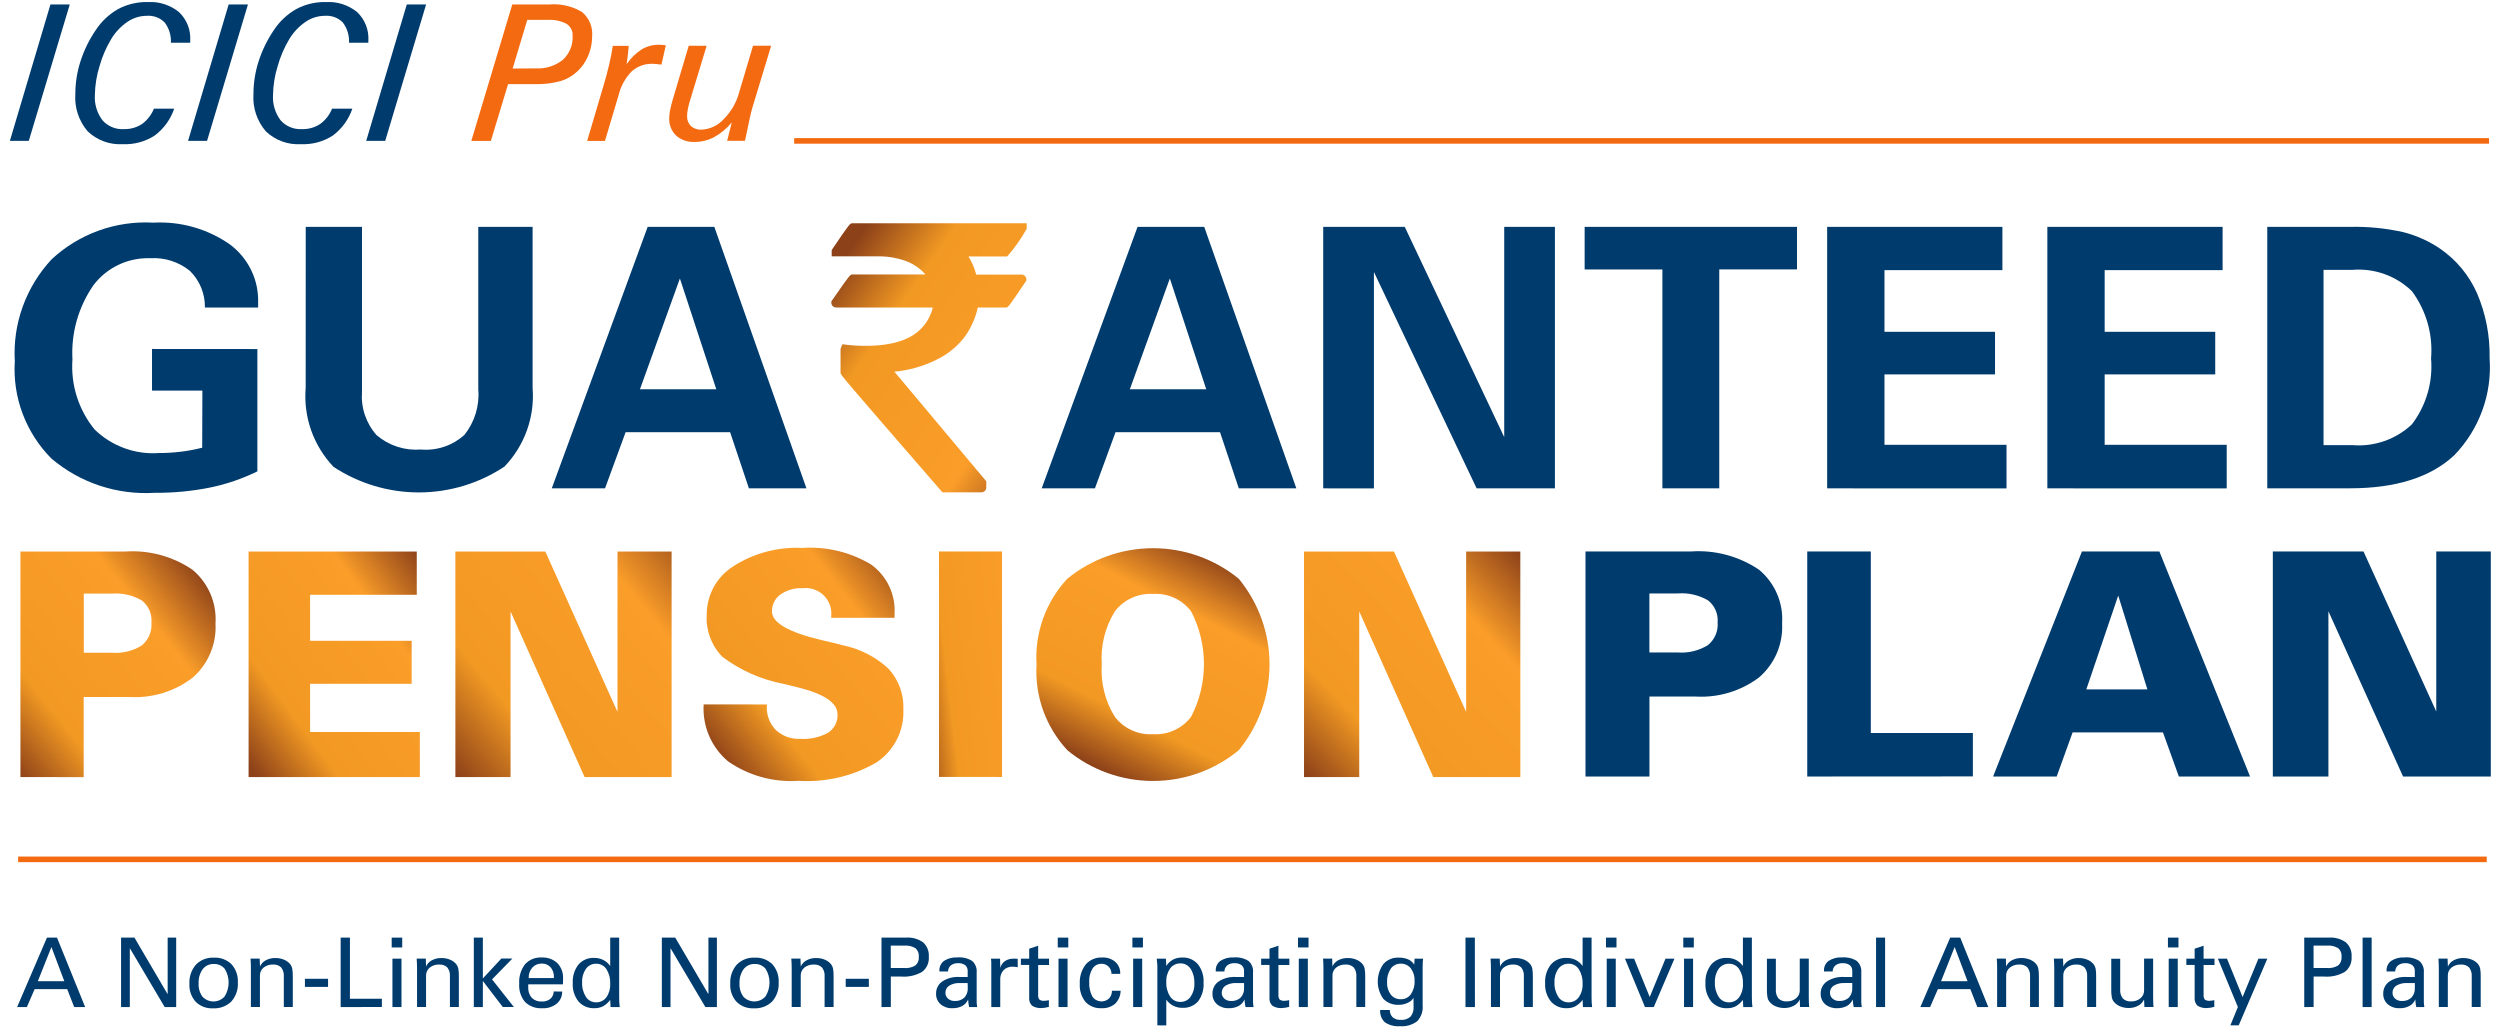 <svg width="99" height="41" viewBox="0 0 99 41" fill="none" xmlns="http://www.w3.org/2000/svg">
<g clip-path="url(#clip0_11341_21633)">
<path d="M0.391 5.579L1.998 0.176H2.763L1.14 5.579H0.391Z" fill="#003B6E"/>
<path d="M6.898 4.304C6.755 4.726 6.487 5.096 6.129 5.365C5.759 5.606 5.322 5.727 4.878 5.709C4.62 5.726 4.362 5.69 4.119 5.602C3.876 5.514 3.655 5.376 3.469 5.198C3.119 4.786 2.945 4.256 2.983 3.72C2.983 3.278 3.054 2.838 3.191 2.417C3.331 1.983 3.533 1.57 3.791 1.192C4.017 0.847 4.323 0.56 4.683 0.356C5.038 0.168 5.436 0.074 5.839 0.081C6.292 0.052 6.739 0.195 7.09 0.48C7.241 0.625 7.359 0.8 7.436 0.994C7.512 1.188 7.545 1.396 7.533 1.604V1.692H6.768C6.782 1.404 6.695 1.119 6.52 0.888C6.428 0.796 6.317 0.724 6.194 0.679C6.071 0.634 5.94 0.616 5.809 0.626C5.536 0.628 5.269 0.711 5.045 0.866C4.783 1.045 4.564 1.278 4.402 1.549C4.201 1.884 4.046 2.245 3.941 2.621C3.826 2.988 3.765 3.37 3.757 3.754C3.733 4.114 3.839 4.471 4.056 4.762C4.16 4.88 4.291 4.974 4.438 5.035C4.584 5.096 4.743 5.123 4.902 5.113C5.156 5.121 5.406 5.052 5.619 4.914C5.832 4.759 5.997 4.548 6.095 4.304H6.898Z" fill="#003B6E"/>
<path d="M7.447 5.579L9.055 0.176H9.819L8.199 5.579H7.447Z" fill="#003B6E"/>
<path d="M13.953 4.304C13.809 4.726 13.542 5.096 13.184 5.365C12.814 5.606 12.376 5.727 11.933 5.709C11.675 5.726 11.416 5.69 11.173 5.602C10.931 5.514 10.709 5.376 10.524 5.198C10.174 4.786 9.999 4.256 10.037 3.72C10.038 3.278 10.108 2.838 10.245 2.417C10.386 1.983 10.588 1.57 10.845 1.192C11.071 0.847 11.377 0.56 11.738 0.356C12.093 0.168 12.491 0.074 12.893 0.081C13.346 0.052 13.794 0.195 14.144 0.48C14.296 0.625 14.414 0.8 14.49 0.994C14.566 1.188 14.6 1.396 14.587 1.604V1.692H13.822C13.837 1.404 13.749 1.119 13.574 0.888C13.482 0.796 13.371 0.724 13.248 0.679C13.125 0.634 12.994 0.616 12.863 0.626C12.59 0.628 12.323 0.711 12.099 0.866C11.838 1.045 11.618 1.278 11.456 1.549C11.255 1.884 11.1 2.245 10.995 2.621C10.881 2.988 10.819 3.37 10.812 3.754C10.788 4.114 10.893 4.471 11.11 4.762C11.215 4.88 11.345 4.974 11.492 5.035C11.639 5.096 11.798 5.123 11.957 5.114C12.21 5.121 12.46 5.052 12.673 4.914C12.887 4.76 13.052 4.548 13.149 4.304H13.953Z" fill="#003B6E"/>
<path d="M14.502 5.579L16.109 0.176H16.874L15.254 5.579H14.502Z" fill="#003B6E"/>
<path d="M18.664 5.58L20.286 0.176H21.76C22.212 0.139 22.664 0.245 23.051 0.478C23.19 0.596 23.299 0.744 23.368 0.912C23.437 1.079 23.465 1.261 23.449 1.441C23.449 1.704 23.396 1.966 23.292 2.209C23.195 2.446 23.046 2.659 22.857 2.833C22.668 3.01 22.439 3.141 22.19 3.213C21.869 3.3 21.537 3.34 21.205 3.332H20.12L19.438 5.581L18.664 5.58ZM20.301 2.715L21.22 2.708C21.609 2.731 21.992 2.608 22.294 2.364C22.424 2.242 22.525 2.094 22.591 1.929C22.657 1.765 22.686 1.588 22.675 1.411C22.681 1.318 22.661 1.226 22.618 1.143C22.575 1.061 22.51 0.991 22.431 0.942C22.2 0.824 21.941 0.77 21.682 0.788H20.879L20.301 2.715Z" fill="#F36A10"/>
<path d="M23.252 5.58L23.896 3.403C23.983 3.113 24.057 2.838 24.118 2.578C24.18 2.319 24.229 2.065 24.267 1.817H24.897C24.892 1.908 24.882 2.011 24.869 2.124C24.855 2.237 24.837 2.376 24.815 2.542C24.972 2.308 25.174 2.109 25.412 1.955C25.618 1.833 25.856 1.769 26.097 1.772C26.139 1.772 26.182 1.772 26.228 1.778C26.274 1.784 26.32 1.787 26.367 1.794L26.193 2.56C26.179 2.557 26.164 2.554 26.149 2.553C26.048 2.539 25.947 2.531 25.845 2.527C25.538 2.516 25.238 2.624 25.011 2.829C24.759 3.093 24.581 3.418 24.496 3.772L23.956 5.582L23.252 5.58Z" fill="#F36A10"/>
<path d="M27.983 1.814L27.309 4.033C27.279 4.134 27.254 4.236 27.235 4.339C27.219 4.422 27.21 4.506 27.209 4.59C27.205 4.664 27.216 4.737 27.242 4.806C27.267 4.875 27.307 4.938 27.359 4.991C27.415 5.041 27.48 5.079 27.551 5.104C27.622 5.129 27.697 5.139 27.772 5.135C27.939 5.128 28.104 5.088 28.255 5.017C28.407 4.946 28.543 4.846 28.655 4.723C28.951 4.427 29.164 4.059 29.271 3.657L29.82 1.811H30.538L29.798 4.251C29.77 4.338 29.732 4.493 29.683 4.715C29.634 4.937 29.573 5.224 29.502 5.577H28.794L28.979 4.847C28.786 5.082 28.55 5.279 28.284 5.428C28.046 5.555 27.779 5.621 27.508 5.621C27.238 5.635 26.973 5.544 26.771 5.366C26.679 5.275 26.607 5.166 26.561 5.046C26.514 4.926 26.494 4.797 26.501 4.668C26.502 4.572 26.513 4.476 26.532 4.381C26.553 4.27 26.585 4.137 26.63 3.98L27.274 1.811L27.983 1.814Z" fill="#F36A10"/>
<path d="M98.566 5.469H31.449V5.69H98.566V5.469Z" fill="#F36A10"/>
<path d="M62.786 30.75V21.838H66.956C67.912 21.771 68.863 22.026 69.655 22.559C69.966 22.817 70.21 23.144 70.369 23.513C70.529 23.882 70.598 24.283 70.571 24.683C70.593 25.083 70.524 25.484 70.367 25.854C70.211 26.224 69.971 26.553 69.667 26.819C68.945 27.366 68.046 27.638 67.138 27.583H65.318V30.75H62.786ZM65.316 25.838H66.439C66.858 25.869 67.276 25.768 67.633 25.548C67.765 25.439 67.87 25.301 67.937 25.145C68.004 24.988 68.032 24.818 68.018 24.648C68.032 24.483 68.005 24.317 67.939 24.165C67.873 24.012 67.77 23.878 67.639 23.775C67.277 23.564 66.858 23.468 66.439 23.5H65.316V25.838Z" fill="#003B6E"/>
<path d="M71.567 30.75V21.838H74.084V29.027H78.126V30.746L71.567 30.75Z" fill="#003B6E"/>
<path d="M78.927 30.75L82.445 21.838H85.511L89.102 30.75H86.283L85.653 29.003H82.075L81.445 30.75H78.927ZM85.036 27.3L83.882 23.584L82.618 27.3H85.036Z" fill="#003B6E"/>
<path d="M90.004 30.75V21.838H93.595L96.476 28.176V21.838H98.636V30.75H95.161L92.205 24.206V30.75H90.004Z" fill="#003B6E"/>
<path d="M0.809 30.772V21.841H4.948C5.898 21.775 6.842 22.03 7.626 22.565C7.935 22.825 8.178 23.153 8.336 23.523C8.493 23.893 8.561 24.295 8.534 24.696C8.556 25.096 8.486 25.497 8.329 25.867C8.173 26.238 7.934 26.569 7.63 26.835C6.916 27.383 6.024 27.656 5.121 27.601H3.314V30.774L0.809 30.772ZM3.319 25.849H4.431C4.847 25.881 5.262 25.779 5.616 25.559C5.747 25.45 5.851 25.311 5.917 25.154C5.984 24.997 6.011 24.827 5.997 24.657C6.011 24.492 5.985 24.326 5.919 24.173C5.854 24.02 5.751 23.886 5.621 23.781C5.262 23.571 4.846 23.475 4.43 23.506H3.318L3.319 25.849Z" fill="url(#paint0_linear_11341_21633)"/>
<path d="M9.844 30.772V21.841H16.504V23.554H12.28V25.377H16.302V27.079H12.28V28.986H16.626V30.773L9.844 30.772Z" fill="url(#paint1_linear_11341_21633)"/>
<path d="M18.033 30.772V21.841H21.595L24.453 28.192V21.841H26.596V30.772H23.15L20.218 24.214V30.772H18.033Z" fill="url(#paint2_linear_11341_21633)"/>
<path d="M30.366 27.896V27.957C30.357 28.131 30.384 28.306 30.445 28.47C30.507 28.634 30.602 28.783 30.724 28.909C30.854 29.029 31.008 29.122 31.175 29.182C31.342 29.242 31.52 29.268 31.697 29.259C32.08 29.283 32.461 29.198 32.796 29.013C32.916 28.935 33.013 28.827 33.078 28.7C33.143 28.573 33.173 28.431 33.166 28.289C33.166 27.834 32.639 27.477 31.587 27.218L31.024 27.08C30.148 26.913 29.322 26.548 28.612 26.015C28.396 25.795 28.229 25.534 28.122 25.248C28.014 24.961 27.968 24.655 27.986 24.35C27.983 23.971 28.076 23.597 28.256 23.263C28.437 22.928 28.7 22.644 29.021 22.436C29.833 21.909 30.794 21.65 31.764 21.698C32.723 21.633 33.679 21.863 34.5 22.358C34.807 22.581 35.052 22.877 35.214 23.219C35.375 23.561 35.447 23.937 35.424 24.313V24.465H32.914V24.419C32.933 24.267 32.917 24.112 32.867 23.967C32.817 23.822 32.733 23.689 32.624 23.581C32.514 23.472 32.38 23.39 32.234 23.34C32.087 23.29 31.93 23.274 31.776 23.293C31.464 23.277 31.155 23.367 30.9 23.547C30.795 23.624 30.71 23.724 30.653 23.84C30.596 23.956 30.567 24.084 30.57 24.213C30.57 24.661 31.229 25.04 32.547 25.351C32.898 25.432 33.171 25.499 33.367 25.551C34.052 25.689 34.684 26.013 35.191 26.487C35.59 26.927 35.799 27.504 35.773 28.095C35.792 28.505 35.704 28.914 35.518 29.281C35.332 29.648 35.053 29.962 34.709 30.192C33.777 30.735 32.703 30.989 31.624 30.921C30.629 30.988 29.641 30.715 28.826 30.146C28.501 29.87 28.244 29.523 28.078 29.132C27.911 28.741 27.838 28.317 27.865 27.894L30.366 27.896Z" fill="url(#paint3_linear_11341_21633)"/>
<path d="M51.639 30.772V21.841H55.201L58.059 28.192V21.841H60.205V30.772H56.758L53.826 24.214V30.772H51.639Z" fill="url(#paint4_linear_11341_21633)"/>
<path d="M37.184 30.767V21.837H39.681V30.768L37.184 30.767Z" fill="url(#paint5_linear_11341_21633)"/>
<path d="M41.047 26.312C41.009 25.695 41.097 25.077 41.306 24.494C41.515 23.911 41.84 23.376 42.262 22.921C43.217 22.138 44.419 21.709 45.66 21.709C46.9 21.709 48.102 22.138 49.057 22.921C49.844 23.88 50.273 25.078 50.273 26.313C50.273 27.548 49.844 28.746 49.057 29.706C48.105 30.494 46.903 30.926 45.661 30.926C44.42 30.926 43.218 30.494 42.265 29.706C41.843 29.249 41.517 28.714 41.308 28.131C41.099 27.548 41.01 26.929 41.047 26.312ZM43.63 26.3C43.58 27.028 43.758 27.754 44.142 28.377C44.317 28.609 44.548 28.794 44.813 28.916C45.079 29.038 45.371 29.092 45.663 29.073C45.953 29.091 46.244 29.037 46.507 28.915C46.771 28.794 46.999 28.609 47.172 28.377C47.504 27.733 47.677 27.02 47.677 26.297C47.677 25.573 47.504 24.861 47.172 24.216C46.999 23.985 46.771 23.799 46.507 23.678C46.244 23.556 45.953 23.502 45.663 23.52C45.371 23.502 45.078 23.556 44.813 23.678C44.547 23.8 44.316 23.986 44.142 24.219C43.758 24.844 43.58 25.571 43.63 26.3Z" fill="url(#paint6_linear_11341_21633)"/>
<path d="M10.192 13.822V18.666C9.602 18.955 8.978 19.17 8.333 19.304C7.61 19.45 6.872 19.521 6.134 19.515C4.64 19.609 3.168 19.121 2.033 18.156C1.533 17.651 1.146 17.047 0.896 16.383C0.647 15.72 0.541 15.013 0.586 14.306C0.543 13.572 0.649 12.837 0.899 12.144C1.149 11.451 1.537 10.815 2.04 10.273C2.577 9.771 3.213 9.383 3.907 9.132C4.601 8.882 5.34 8.774 6.078 8.817C7.157 8.759 8.223 9.063 9.105 9.68C9.464 9.948 9.754 10.298 9.948 10.7C10.143 11.102 10.236 11.544 10.222 11.989V12.178H8.114C8.119 11.909 8.069 11.641 7.967 11.391C7.864 11.141 7.712 10.915 7.518 10.725C7.078 10.368 6.517 10.19 5.95 10.226C5.514 10.211 5.081 10.3 4.689 10.488C4.296 10.675 3.955 10.954 3.696 11.3C3.102 12.162 2.811 13.193 2.869 14.234C2.797 15.232 3.107 16.219 3.739 17C4.073 17.328 4.474 17.582 4.915 17.744C5.356 17.907 5.827 17.974 6.297 17.94C6.588 17.94 6.878 17.923 7.166 17.887C7.45 17.853 7.731 17.8 8.007 17.729L8.014 15.469H6.02V13.819L10.192 13.822Z" fill="#003B6E"/>
<path d="M12.107 8.984H14.335V15.515C14.311 15.825 14.349 16.137 14.449 16.432C14.548 16.727 14.706 17 14.914 17.233C15.154 17.438 15.433 17.594 15.734 17.691C16.036 17.789 16.354 17.826 16.67 17.801C16.982 17.828 17.295 17.79 17.592 17.69C17.888 17.591 18.16 17.431 18.391 17.222C18.799 16.71 18.996 16.064 18.94 15.414V8.984H21.091V15.358C21.136 15.926 21.061 16.496 20.869 17.033C20.678 17.57 20.374 18.061 19.979 18.475C18.978 19.141 17.8 19.498 16.594 19.5C15.387 19.501 14.208 19.148 13.205 18.485C12.811 18.069 12.51 17.576 12.32 17.037C12.131 16.498 12.058 15.926 12.105 15.358L12.107 8.984Z" fill="#003B6E"/>
<path d="M21.85 19.339L25.647 8.985H28.288L31.935 19.339H29.657L28.912 17.114H24.775L23.959 19.339H21.85ZM25.342 15.415H28.365L26.924 11.028L25.342 15.415Z" fill="#003B6E"/>
<path d="M41.251 19.339L45.047 8.985H47.688L51.335 19.339H49.057L48.312 17.114H44.175L43.359 19.339H41.251ZM44.742 15.415H47.767L46.326 11.028L44.742 15.415Z" fill="#003B6E"/>
<path d="M52.399 19.339V8.984H55.628L59.567 17.309V8.984H61.575V19.338H58.474L54.407 10.771V19.342L52.399 19.339Z" fill="#003B6E"/>
<path d="M65.831 19.339V10.67H62.752V8.984H71.161V10.669H68.083V19.338L65.831 19.339Z" fill="#003B6E"/>
<path d="M72.355 19.339V8.984H79.295V10.697H74.625V13.14H79.003V14.827H74.625V17.614H79.458V19.341L72.355 19.339Z" fill="#003B6E"/>
<path d="M81.075 19.339V8.984H88.015V10.697H83.345V13.14H87.723V14.827H83.345V17.614H88.178V19.341L81.075 19.339Z" fill="#003B6E"/>
<path d="M89.784 19.339V8.984H93.056C93.764 8.968 94.472 9.037 95.163 9.191C95.688 9.324 96.185 9.547 96.632 9.851C97.274 10.294 97.779 10.905 98.091 11.616C98.438 12.427 98.607 13.301 98.588 14.181C98.639 14.884 98.541 15.59 98.299 16.253C98.058 16.916 97.679 17.522 97.186 18.031C96.252 18.902 94.874 19.337 93.053 19.337L89.784 19.339ZM92.012 17.626H93.14C93.573 17.664 94.008 17.609 94.417 17.467C94.826 17.325 95.2 17.098 95.514 16.801C96.08 16.054 96.349 15.127 96.27 14.197C96.35 13.248 96.082 12.302 95.514 11.533C95.204 11.23 94.831 10.998 94.421 10.852C94.011 10.706 93.574 10.65 93.14 10.687H92.012V17.626Z" fill="#003B6E"/>
<path d="M39.925 10.11C40.193 9.799 40.429 9.462 40.631 9.105L40.657 9.05V8.841H33.764C33.655 8.841 33.655 8.841 32.963 9.861L32.935 9.902V10.15H34.876C35.199 10.158 35.518 10.214 35.823 10.318C36.141 10.428 36.425 10.617 36.647 10.868H33.764C33.664 10.868 33.664 10.868 32.951 11.893L32.921 11.935V11.986C32.921 12.011 32.925 12.036 32.935 12.059C32.944 12.083 32.959 12.104 32.977 12.122C32.995 12.14 33.016 12.154 33.04 12.163C33.064 12.173 33.089 12.177 33.115 12.177H36.937C36.925 12.247 36.904 12.316 36.877 12.383C36.541 13.266 35.696 13.695 34.284 13.695C34.018 13.697 33.752 13.682 33.489 13.649L33.361 13.631L33.286 13.812V14.764C33.286 14.845 33.286 14.845 37.27 19.439L37.319 19.496H38.856C38.882 19.497 38.908 19.493 38.933 19.484C38.957 19.475 38.979 19.461 38.998 19.443C39.017 19.425 39.031 19.404 39.041 19.38C39.052 19.357 39.057 19.331 39.057 19.305V19.059L35.695 15.048C35.566 14.9 35.477 14.794 35.417 14.719C35.99 14.666 36.549 14.508 37.065 14.255C37.534 14.035 37.939 13.701 38.242 13.284C38.47 12.948 38.633 12.573 38.722 12.178H39.822C39.924 12.178 39.924 12.178 40.616 11.151L40.644 11.11V11.061C40.644 11.015 40.626 10.971 40.596 10.937C40.565 10.902 40.523 10.88 40.477 10.873H38.658C38.593 10.62 38.489 10.378 38.35 10.156H39.879L39.925 10.11Z" fill="url(#paint7_linear_11341_21633)"/>
<path d="M98.474 33.92H0.717V34.141H98.474V33.92Z" fill="#F36A10"/>
<path d="M1.064 39.879H0.678L1.859 37.13H2.257L3.372 39.879H2.938L2.66 39.169H1.372L1.064 39.879ZM2.547 38.856L2.036 37.502L1.498 38.856H2.547Z" fill="#003B6E"/>
<path d="M4.794 39.879V37.129H5.324L6.639 39.372V37.129H6.977V39.879H6.521L5.141 37.547V39.879H4.794Z" fill="#003B6E"/>
<path d="M7.501 38.959C7.485 38.682 7.578 38.41 7.76 38.199C7.851 38.106 7.961 38.033 8.082 37.986C8.204 37.938 8.335 37.917 8.465 37.924C8.594 37.916 8.723 37.935 8.845 37.98C8.966 38.025 9.076 38.094 9.168 38.184C9.345 38.384 9.435 38.645 9.419 38.91C9.436 39.184 9.343 39.454 9.16 39.661C9.064 39.754 8.95 39.825 8.824 39.871C8.699 39.918 8.565 39.937 8.431 39.929C8.306 39.936 8.18 39.916 8.063 39.872C7.946 39.827 7.839 39.759 7.75 39.671C7.575 39.475 7.485 39.219 7.501 38.959ZM8.463 38.174C8.379 38.171 8.296 38.189 8.22 38.224C8.144 38.26 8.077 38.314 8.027 38.38C7.911 38.544 7.855 38.741 7.866 38.941C7.853 39.13 7.908 39.317 8.02 39.471C8.076 39.531 8.144 39.578 8.22 39.611C8.296 39.643 8.377 39.659 8.46 39.658C8.542 39.657 8.624 39.639 8.699 39.605C8.774 39.57 8.84 39.521 8.895 39.46C8.998 39.296 9.053 39.107 9.054 38.914C9.055 38.721 9.002 38.532 8.9 38.367C8.848 38.303 8.781 38.252 8.705 38.219C8.629 38.185 8.546 38.17 8.463 38.174Z" fill="#003B6E"/>
<path d="M10.296 38.273C10.342 38.168 10.422 38.081 10.525 38.028C10.641 37.966 10.771 37.935 10.903 37.938C11.023 37.936 11.143 37.96 11.254 38.006C11.353 38.047 11.439 38.113 11.504 38.197C11.538 38.245 11.562 38.3 11.573 38.358C11.591 38.466 11.598 38.575 11.595 38.684V39.876H11.239V38.666C11.25 38.538 11.212 38.411 11.134 38.31C11.091 38.269 11.039 38.238 10.983 38.218C10.927 38.199 10.867 38.191 10.807 38.196C10.673 38.191 10.541 38.234 10.437 38.317C10.39 38.355 10.353 38.403 10.329 38.457C10.304 38.512 10.291 38.571 10.293 38.631V39.876H9.935V38.356C9.935 38.285 9.934 38.216 9.932 38.149C9.932 38.084 9.926 38.021 9.921 37.96H10.283L10.296 38.273Z" fill="#003B6E"/>
<path d="M12.075 39.081V38.76H12.991V39.081H12.075Z" fill="#003B6E"/>
<path d="M13.49 39.879V37.129H13.857V39.55H15.122V39.878L13.49 39.879Z" fill="#003B6E"/>
<path d="M15.928 37.519H15.511V37.13H15.928V37.519ZM15.541 39.879V37.963H15.899V39.879H15.541Z" fill="#003B6E"/>
<path d="M16.872 38.273C16.918 38.168 16.998 38.081 17.101 38.028C17.217 37.966 17.347 37.935 17.479 37.938C17.6 37.936 17.719 37.96 17.83 38.006C17.929 38.047 18.015 38.113 18.079 38.197C18.114 38.245 18.138 38.3 18.149 38.358C18.167 38.466 18.174 38.575 18.171 38.684V39.876H17.817V38.666C17.828 38.538 17.791 38.411 17.713 38.31C17.67 38.269 17.619 38.238 17.562 38.218C17.506 38.199 17.446 38.191 17.387 38.196C17.252 38.191 17.121 38.234 17.016 38.317C16.97 38.355 16.933 38.403 16.908 38.458C16.883 38.512 16.871 38.571 16.872 38.631V39.876H16.515V38.356C16.515 38.285 16.513 38.216 16.511 38.149C16.509 38.083 16.505 38.02 16.5 37.96H16.862L16.872 38.273Z" fill="#003B6E"/>
<path d="M19.121 39.879H18.763V37.129H19.121V38.745L19.854 37.958H20.291L19.485 38.783L20.348 39.876H19.909L19.122 38.848L19.121 39.879Z" fill="#003B6E"/>
<path d="M22.262 39.264C22.265 39.355 22.247 39.445 22.21 39.529C22.172 39.612 22.116 39.686 22.046 39.745C21.886 39.872 21.685 39.937 21.48 39.926C21.355 39.935 21.229 39.918 21.11 39.876C20.992 39.833 20.884 39.767 20.794 39.68C20.625 39.479 20.541 39.22 20.561 38.959C20.542 38.682 20.623 38.408 20.791 38.185C20.874 38.094 20.976 38.023 21.09 37.976C21.205 37.93 21.328 37.91 21.451 37.917C21.565 37.911 21.678 37.927 21.785 37.966C21.891 38.004 21.989 38.063 22.071 38.14C22.149 38.22 22.209 38.316 22.247 38.42C22.286 38.524 22.303 38.635 22.297 38.746C22.297 38.809 22.297 38.855 22.297 38.888C22.297 38.92 22.297 38.95 22.292 38.979H20.918V39.093C20.908 39.245 20.958 39.396 21.057 39.513C21.11 39.564 21.172 39.603 21.241 39.629C21.31 39.654 21.384 39.665 21.457 39.66C21.579 39.667 21.7 39.629 21.796 39.553C21.837 39.517 21.87 39.472 21.893 39.422C21.915 39.372 21.926 39.318 21.925 39.263L22.262 39.264ZM20.936 38.731H21.934V38.688C21.941 38.547 21.893 38.41 21.802 38.303C21.759 38.255 21.706 38.218 21.646 38.192C21.587 38.167 21.522 38.155 21.458 38.157C21.387 38.155 21.317 38.168 21.252 38.195C21.187 38.222 21.128 38.263 21.081 38.315C20.981 38.43 20.929 38.579 20.936 38.731Z" fill="#003B6E"/>
<path d="M24.179 39.879L24.164 39.596C24.089 39.698 23.993 39.784 23.882 39.848C23.777 39.901 23.66 39.927 23.542 39.925C23.423 39.93 23.305 39.91 23.196 39.864C23.087 39.818 22.99 39.749 22.911 39.661C22.747 39.455 22.666 39.197 22.681 38.935C22.665 38.671 22.744 38.409 22.906 38.198C22.983 38.109 23.079 38.039 23.187 37.993C23.296 37.947 23.413 37.926 23.531 37.933C23.656 37.931 23.779 37.959 23.89 38.014C24 38.07 24.094 38.153 24.164 38.254V37.13H24.519V39.498C24.519 39.567 24.519 39.629 24.524 39.692C24.53 39.754 24.534 39.816 24.541 39.88L24.179 39.879ZM23.052 38.898C23.041 39.103 23.094 39.305 23.204 39.479C23.247 39.545 23.306 39.6 23.376 39.637C23.446 39.674 23.525 39.694 23.604 39.692C23.683 39.695 23.762 39.678 23.833 39.643C23.904 39.608 23.965 39.557 24.012 39.494C24.121 39.337 24.174 39.148 24.164 38.958C24.175 38.754 24.123 38.552 24.014 38.378C23.971 38.311 23.911 38.257 23.841 38.219C23.771 38.181 23.692 38.162 23.612 38.164C23.533 38.161 23.454 38.178 23.383 38.213C23.312 38.248 23.251 38.299 23.205 38.362C23.096 38.52 23.042 38.708 23.052 38.898Z" fill="#003B6E"/>
<path d="M26.209 39.879V37.129H26.739L28.054 39.372V37.129H28.389V39.879H27.933L26.552 37.547V39.879H26.209Z" fill="#003B6E"/>
<path d="M28.918 38.959C28.902 38.682 28.995 38.41 29.177 38.199C29.268 38.106 29.378 38.033 29.499 37.986C29.621 37.938 29.752 37.917 29.882 37.924C30.011 37.916 30.141 37.935 30.262 37.98C30.383 38.025 30.493 38.094 30.585 38.184C30.762 38.384 30.852 38.645 30.835 38.91C30.852 39.184 30.759 39.454 30.576 39.661C30.48 39.754 30.366 39.825 30.241 39.871C30.115 39.918 29.981 39.937 29.848 39.929C29.722 39.936 29.597 39.916 29.479 39.872C29.362 39.827 29.256 39.759 29.167 39.671C28.991 39.475 28.902 39.219 28.918 38.959ZM29.882 38.174C29.798 38.171 29.715 38.188 29.639 38.224C29.563 38.26 29.497 38.313 29.446 38.38C29.331 38.544 29.274 38.741 29.285 38.94C29.273 39.129 29.327 39.316 29.439 39.47C29.495 39.53 29.563 39.578 29.639 39.61C29.715 39.642 29.797 39.658 29.879 39.657C29.962 39.656 30.043 39.638 30.118 39.604C30.193 39.57 30.26 39.52 30.314 39.459C30.417 39.295 30.472 39.106 30.473 38.914C30.474 38.721 30.421 38.531 30.319 38.367C30.267 38.303 30.2 38.252 30.124 38.219C30.049 38.185 29.966 38.17 29.883 38.174L29.882 38.174Z" fill="#003B6E"/>
<path d="M31.711 38.273C31.757 38.168 31.838 38.081 31.941 38.028C32.057 37.966 32.187 37.935 32.319 37.938C32.439 37.936 32.559 37.96 32.67 38.006C32.769 38.047 32.855 38.113 32.919 38.197C32.954 38.245 32.977 38.3 32.989 38.358C33.007 38.466 33.014 38.575 33.01 38.684V39.876H32.654V38.666C32.665 38.538 32.628 38.411 32.55 38.31C32.506 38.269 32.455 38.238 32.399 38.218C32.342 38.199 32.282 38.191 32.223 38.196C32.089 38.191 31.957 38.234 31.852 38.317C31.806 38.355 31.769 38.403 31.744 38.458C31.719 38.512 31.707 38.571 31.709 38.631V39.876H31.351V38.356C31.351 38.285 31.35 38.216 31.347 38.149C31.345 38.083 31.341 38.02 31.335 37.96H31.698L31.711 38.273Z" fill="#003B6E"/>
<path d="M33.49 39.081V38.76H34.406V39.081H33.49Z" fill="#003B6E"/>
<path d="M34.907 39.879V37.129H35.875C36.117 37.111 36.358 37.178 36.556 37.318C36.634 37.389 36.695 37.478 36.734 37.576C36.773 37.675 36.789 37.781 36.781 37.886C36.791 37.999 36.772 38.113 36.726 38.217C36.68 38.321 36.609 38.413 36.519 38.483C36.27 38.628 35.982 38.694 35.694 38.672H35.277V39.878L34.907 39.879ZM35.81 38.334C35.965 38.347 36.12 38.311 36.252 38.23C36.299 38.188 36.336 38.136 36.359 38.078C36.382 38.019 36.391 37.956 36.385 37.894C36.392 37.83 36.383 37.766 36.361 37.706C36.338 37.647 36.302 37.593 36.254 37.55C36.121 37.469 35.966 37.433 35.81 37.447H35.275V38.334H35.81Z" fill="#003B6E"/>
<path d="M38.697 39.879H38.377C38.356 39.783 38.344 39.686 38.339 39.589V39.577C38.293 39.687 38.211 39.778 38.106 39.836C37.987 39.899 37.852 39.93 37.717 39.925C37.545 39.934 37.377 39.877 37.246 39.767C37.187 39.714 37.141 39.65 37.11 39.577C37.08 39.505 37.065 39.426 37.069 39.348C37.066 39.254 37.087 39.161 37.13 39.077C37.172 38.993 37.235 38.92 37.313 38.867C37.511 38.738 37.745 38.675 37.982 38.688H38.32V38.455C38.323 38.411 38.315 38.367 38.298 38.327C38.282 38.286 38.256 38.25 38.222 38.221C38.139 38.163 38.038 38.135 37.937 38.142C37.835 38.137 37.734 38.168 37.653 38.23C37.618 38.259 37.59 38.296 37.571 38.338C37.552 38.379 37.542 38.425 37.543 38.47H37.2V38.44C37.196 38.365 37.211 38.291 37.243 38.223C37.275 38.155 37.323 38.096 37.383 38.051C37.54 37.951 37.725 37.903 37.912 37.914C38.116 37.896 38.321 37.945 38.495 38.051C38.559 38.108 38.609 38.179 38.64 38.258C38.672 38.337 38.684 38.422 38.676 38.507V39.691C38.676 39.707 38.676 39.732 38.681 39.764C38.686 39.797 38.691 39.841 38.697 39.879ZM38.32 38.929H38.022C37.871 38.92 37.722 38.955 37.592 39.03C37.544 39.06 37.504 39.103 37.477 39.153C37.45 39.202 37.437 39.258 37.439 39.315C37.438 39.359 37.447 39.402 37.465 39.442C37.483 39.482 37.509 39.518 37.543 39.547C37.615 39.609 37.709 39.642 37.805 39.639C37.874 39.643 37.945 39.634 38.011 39.611C38.077 39.588 38.137 39.552 38.189 39.505C38.236 39.453 38.273 39.392 38.296 39.325C38.319 39.259 38.328 39.188 38.323 39.118L38.32 38.929Z" fill="#003B6E"/>
<path d="M39.255 39.879V38.265C39.255 38.202 39.255 38.147 39.255 38.1C39.255 38.054 39.25 38.009 39.245 37.963H39.603L39.611 38.33C39.639 38.219 39.706 38.122 39.8 38.055C39.906 37.99 40.03 37.957 40.155 37.963C40.182 37.963 40.207 37.963 40.232 37.963C40.255 37.965 40.278 37.968 40.301 37.973V38.303C40.262 38.296 40.226 38.29 40.194 38.286C40.165 38.283 40.136 38.281 40.107 38.281C40.039 38.277 39.972 38.287 39.908 38.311C39.845 38.334 39.787 38.371 39.739 38.418C39.647 38.525 39.6 38.663 39.61 38.802V39.88L39.255 39.879Z" fill="#003B6E"/>
<path d="M40.427 37.963H40.756V37.569L41.111 37.45V37.963H41.542V38.214H41.111V39.388C41.102 39.457 41.119 39.527 41.161 39.584C41.218 39.623 41.288 39.64 41.358 39.632C41.385 39.632 41.412 39.629 41.439 39.625C41.471 39.62 41.503 39.614 41.535 39.606V39.872C41.477 39.887 41.425 39.898 41.378 39.907C41.337 39.914 41.296 39.918 41.254 39.918C41.119 39.931 40.983 39.898 40.869 39.825C40.828 39.785 40.797 39.736 40.777 39.681C40.758 39.627 40.751 39.569 40.756 39.512V38.211H40.427V37.963Z" fill="#003B6E"/>
<path d="M42.304 37.519H41.887V37.13H42.304V37.519ZM41.917 39.879V37.963H42.275V39.879H41.917Z" fill="#003B6E"/>
<path d="M44.377 39.234C44.375 39.426 44.297 39.611 44.16 39.747C44.01 39.873 43.817 39.936 43.621 39.925C43.503 39.932 43.385 39.914 43.275 39.87C43.165 39.827 43.066 39.76 42.985 39.675C42.823 39.473 42.743 39.219 42.76 38.962C42.743 38.686 42.826 38.413 42.995 38.192C43.075 38.1 43.175 38.028 43.289 37.98C43.402 37.932 43.524 37.911 43.647 37.917C43.837 37.907 44.023 37.97 44.168 38.091C44.232 38.15 44.283 38.223 44.316 38.303C44.35 38.384 44.365 38.471 44.361 38.558V38.565H44.014C44.016 38.513 44.006 38.46 43.987 38.411C43.967 38.362 43.938 38.317 43.901 38.279C43.865 38.242 43.822 38.213 43.774 38.193C43.726 38.174 43.675 38.164 43.623 38.165C43.551 38.163 43.481 38.18 43.418 38.213C43.355 38.247 43.302 38.296 43.264 38.356C43.169 38.513 43.123 38.695 43.133 38.878C43.121 39.08 43.163 39.281 43.255 39.46C43.289 39.513 43.335 39.558 43.389 39.591C43.443 39.624 43.503 39.646 43.566 39.654C43.629 39.661 43.693 39.655 43.753 39.636C43.813 39.617 43.869 39.585 43.915 39.542C43.994 39.459 44.036 39.348 44.032 39.234H44.377Z" fill="#003B6E"/>
<path d="M45.26 37.519H44.843V37.13H45.26V37.519ZM44.873 39.879V37.963H45.231V39.879H44.873Z" fill="#003B6E"/>
<path d="M45.831 40.604V38.342C45.831 38.277 45.831 38.214 45.825 38.153C45.82 38.092 45.815 38.028 45.807 37.964H46.17L46.185 38.251C46.251 38.147 46.342 38.061 46.45 38.001C46.561 37.944 46.685 37.915 46.811 37.918C46.928 37.912 47.046 37.932 47.154 37.978C47.263 38.024 47.359 38.094 47.436 38.182C47.598 38.391 47.678 38.651 47.661 38.914C47.679 39.179 47.602 39.441 47.444 39.654C47.366 39.741 47.269 39.809 47.161 39.853C47.053 39.898 46.935 39.917 46.819 39.91C46.694 39.912 46.571 39.884 46.461 39.827C46.35 39.771 46.255 39.688 46.185 39.586V40.606L45.831 40.604ZM46.185 38.882C46.174 39.086 46.227 39.289 46.337 39.462C46.38 39.528 46.439 39.583 46.509 39.62C46.579 39.658 46.657 39.677 46.737 39.676C46.816 39.678 46.895 39.661 46.966 39.627C47.037 39.592 47.098 39.54 47.144 39.477C47.254 39.319 47.307 39.131 47.297 38.94C47.308 38.737 47.256 38.535 47.147 38.362C47.104 38.296 47.044 38.242 46.974 38.204C46.904 38.167 46.825 38.148 46.745 38.15C46.666 38.148 46.588 38.165 46.517 38.2C46.446 38.234 46.385 38.286 46.339 38.349C46.23 38.505 46.175 38.692 46.185 38.882V38.882Z" fill="#003B6E"/>
<path d="M49.642 39.879H49.322C49.301 39.783 49.289 39.686 49.284 39.589V39.577C49.238 39.687 49.156 39.778 49.051 39.836C48.932 39.899 48.798 39.93 48.662 39.925C48.49 39.934 48.322 39.877 48.191 39.767C48.132 39.714 48.086 39.65 48.055 39.577C48.025 39.505 48.011 39.426 48.014 39.348C48.011 39.254 48.032 39.161 48.075 39.077C48.117 38.993 48.18 38.921 48.258 38.867C48.456 38.738 48.691 38.675 48.927 38.688H49.264V38.455C49.267 38.411 49.26 38.367 49.243 38.327C49.226 38.286 49.2 38.25 49.167 38.221C49.084 38.163 48.983 38.135 48.881 38.142C48.779 38.137 48.678 38.168 48.597 38.23C48.563 38.259 48.535 38.296 48.516 38.338C48.496 38.379 48.487 38.425 48.487 38.47H48.144V38.44C48.14 38.365 48.154 38.291 48.186 38.223C48.218 38.155 48.267 38.096 48.327 38.051C48.484 37.951 48.669 37.903 48.855 37.914C49.06 37.896 49.264 37.945 49.438 38.051C49.503 38.108 49.553 38.179 49.584 38.258C49.616 38.337 49.628 38.422 49.62 38.507V39.691C49.62 39.708 49.62 39.732 49.625 39.764C49.63 39.797 49.636 39.841 49.642 39.879ZM49.265 38.929H48.964C48.814 38.92 48.664 38.955 48.534 39.03C48.486 39.06 48.446 39.103 48.42 39.153C48.393 39.202 48.38 39.258 48.381 39.315C48.38 39.359 48.389 39.402 48.407 39.442C48.425 39.482 48.452 39.518 48.485 39.547C48.557 39.609 48.651 39.642 48.747 39.639C48.817 39.643 48.887 39.634 48.953 39.611C49.019 39.588 49.08 39.552 49.131 39.505C49.178 39.453 49.215 39.392 49.238 39.325C49.261 39.259 49.27 39.188 49.265 39.118L49.265 38.929Z" fill="#003B6E"/>
<path d="M49.942 37.962H50.272V37.569L50.626 37.45V37.962H51.058V38.214H50.626V39.387C50.617 39.457 50.635 39.527 50.676 39.584C50.734 39.622 50.804 39.639 50.873 39.631C50.9 39.631 50.927 39.629 50.954 39.624C50.986 39.62 51.018 39.613 51.05 39.605V39.872C50.992 39.886 50.94 39.898 50.894 39.906C50.853 39.913 50.811 39.917 50.769 39.918C50.634 39.931 50.498 39.898 50.383 39.825C50.343 39.784 50.312 39.735 50.292 39.681C50.273 39.627 50.266 39.569 50.272 39.512V38.211H49.941L49.942 37.962Z" fill="#003B6E"/>
<path d="M51.818 37.519H51.401V37.13H51.818V37.519ZM51.432 39.879V37.963H51.79V39.879H51.432Z" fill="#003B6E"/>
<path d="M52.764 38.273C52.81 38.168 52.89 38.081 52.992 38.028C53.108 37.966 53.239 37.935 53.37 37.938C53.491 37.936 53.611 37.96 53.721 38.006C53.82 38.047 53.906 38.113 53.971 38.197C54.005 38.245 54.029 38.3 54.041 38.358C54.058 38.466 54.065 38.575 54.062 38.684V39.876H53.711V38.666C53.722 38.538 53.685 38.411 53.607 38.31C53.564 38.269 53.512 38.238 53.456 38.218C53.4 38.199 53.34 38.191 53.28 38.196C53.146 38.191 53.014 38.233 52.91 38.317C52.863 38.355 52.826 38.403 52.801 38.457C52.776 38.512 52.764 38.571 52.766 38.631V39.876H52.408V38.356C52.408 38.285 52.407 38.216 52.404 38.149C52.404 38.084 52.398 38.021 52.393 37.96H52.755L52.764 38.273Z" fill="#003B6E"/>
<path d="M55.974 39.515C55.923 39.603 55.844 39.672 55.749 39.71C55.641 39.763 55.523 39.791 55.402 39.791C55.286 39.798 55.17 39.78 55.062 39.739C54.954 39.697 54.857 39.633 54.776 39.55C54.634 39.349 54.558 39.108 54.559 38.862C54.56 38.616 54.638 38.376 54.782 38.175C54.857 38.092 54.95 38.025 55.054 37.981C55.158 37.937 55.271 37.917 55.385 37.922C55.514 37.918 55.644 37.941 55.764 37.991C55.864 38.035 55.947 38.108 56.004 38.2L56.017 37.963H56.353C56.348 38.018 56.344 38.072 56.341 38.123C56.338 38.175 56.337 38.235 56.337 38.303V39.815C56.348 39.928 56.334 40.043 56.296 40.151C56.259 40.258 56.2 40.357 56.121 40.441C55.925 40.588 55.681 40.658 55.436 40.637C55.226 40.654 55.017 40.6 54.842 40.483C54.776 40.421 54.725 40.345 54.692 40.261C54.66 40.176 54.647 40.086 54.654 39.996H55.038C55.036 40.05 55.045 40.103 55.064 40.153C55.084 40.203 55.114 40.249 55.152 40.287C55.242 40.36 55.356 40.395 55.472 40.387C55.541 40.393 55.61 40.385 55.676 40.363C55.742 40.341 55.802 40.307 55.854 40.261C55.944 40.153 55.989 40.013 55.977 39.873L55.974 39.515ZM56.017 38.837C56.026 38.661 55.973 38.487 55.867 38.345C55.82 38.285 55.759 38.238 55.69 38.206C55.621 38.174 55.545 38.159 55.469 38.161C55.392 38.159 55.315 38.176 55.246 38.211C55.178 38.245 55.118 38.296 55.075 38.359C54.969 38.518 54.917 38.706 54.928 38.896C54.918 39.072 54.97 39.247 55.077 39.389C55.124 39.448 55.185 39.495 55.255 39.527C55.324 39.558 55.4 39.573 55.476 39.57C55.553 39.572 55.629 39.555 55.697 39.521C55.766 39.486 55.825 39.436 55.869 39.374C55.976 39.216 56.029 39.028 56.019 38.837H56.017Z" fill="#003B6E"/>
<path d="M58.407 39.879H58.033V37.129H58.404L58.407 39.879Z" fill="#003B6E"/>
<path d="M59.403 38.273C59.449 38.168 59.529 38.081 59.632 38.028C59.748 37.966 59.878 37.935 60.01 37.938C60.13 37.936 60.25 37.96 60.361 38.006C60.459 38.047 60.545 38.113 60.61 38.197C60.644 38.245 60.668 38.3 60.68 38.358C60.697 38.466 60.704 38.575 60.701 38.684V39.876H60.345V38.666C60.356 38.538 60.319 38.411 60.24 38.31C60.197 38.269 60.146 38.238 60.089 38.218C60.033 38.199 59.973 38.191 59.914 38.196C59.779 38.191 59.648 38.234 59.543 38.317C59.497 38.355 59.46 38.403 59.435 38.457C59.41 38.512 59.398 38.571 59.4 38.631V39.876H59.041V38.356C59.041 38.285 59.04 38.216 59.037 38.149C59.037 38.084 59.031 38.021 59.026 37.96H59.388L59.403 38.273Z" fill="#003B6E"/>
<path d="M62.685 39.879L62.67 39.596C62.595 39.698 62.499 39.784 62.388 39.848C62.283 39.901 62.166 39.927 62.048 39.925C61.929 39.93 61.811 39.91 61.702 39.864C61.593 39.818 61.496 39.749 61.418 39.661C61.254 39.455 61.172 39.197 61.187 38.935C61.171 38.671 61.251 38.41 61.413 38.198C61.489 38.109 61.586 38.039 61.694 37.993C61.803 37.947 61.92 37.927 62.038 37.933C62.162 37.931 62.285 37.959 62.397 38.014C62.507 38.07 62.601 38.153 62.671 38.254V37.13H63.026V39.498C63.026 39.567 63.026 39.629 63.031 39.692C63.037 39.754 63.04 39.816 63.048 39.88L62.685 39.879ZM61.558 38.898C61.547 39.103 61.6 39.305 61.71 39.479C61.753 39.545 61.812 39.599 61.882 39.637C61.952 39.674 62.031 39.693 62.11 39.692C62.189 39.695 62.268 39.678 62.339 39.643C62.41 39.608 62.471 39.557 62.517 39.494C62.627 39.337 62.681 39.148 62.67 38.958C62.681 38.754 62.629 38.552 62.52 38.378C62.477 38.311 62.417 38.257 62.347 38.219C62.277 38.181 62.198 38.162 62.118 38.164C62.039 38.161 61.961 38.178 61.89 38.213C61.819 38.248 61.758 38.299 61.711 38.362C61.602 38.519 61.548 38.708 61.558 38.898Z" fill="#003B6E"/>
<path d="M64.013 37.519H63.596V37.13H64.013V37.519ZM63.626 39.879V37.963H63.984V39.879H63.626Z" fill="#003B6E"/>
<path d="M65.141 39.879L64.349 37.963H64.711L65.329 39.482L65.954 37.963H66.308L65.49 39.879H65.141Z" fill="#003B6E"/>
<path d="M67.075 37.519H66.658V37.13H67.075V37.519ZM66.688 39.879V37.963H67.046V39.879H66.688Z" fill="#003B6E"/>
<path d="M69.033 39.879L69.018 39.596C68.943 39.698 68.847 39.784 68.737 39.848C68.632 39.901 68.515 39.927 68.397 39.925C68.278 39.931 68.16 39.91 68.051 39.864C67.942 39.818 67.845 39.749 67.766 39.661C67.603 39.455 67.52 39.197 67.536 38.935C67.52 38.671 67.6 38.41 67.761 38.198C67.838 38.109 67.934 38.039 68.042 37.993C68.151 37.947 68.269 37.927 68.386 37.933C68.511 37.931 68.634 37.959 68.745 38.014C68.855 38.07 68.949 38.153 69.019 38.254V37.13H69.374V39.498C69.374 39.567 69.374 39.629 69.379 39.692C69.385 39.754 69.388 39.816 69.396 39.88L69.033 39.879ZM67.91 38.898C67.899 39.103 67.952 39.305 68.061 39.479C68.104 39.545 68.163 39.599 68.233 39.637C68.303 39.674 68.382 39.693 68.461 39.692C68.54 39.695 68.619 39.678 68.69 39.643C68.761 39.608 68.822 39.557 68.869 39.494C68.978 39.337 69.032 39.148 69.022 38.958C69.032 38.754 68.98 38.552 68.871 38.378C68.828 38.311 68.769 38.257 68.698 38.219C68.628 38.181 68.549 38.162 68.469 38.164C68.39 38.161 68.312 38.178 68.241 38.213C68.17 38.248 68.109 38.299 68.062 38.362C67.953 38.519 67.899 38.708 67.91 38.898Z" fill="#003B6E"/>
<path d="M71.269 39.577C71.222 39.683 71.141 39.77 71.038 39.825C70.922 39.888 70.791 39.919 70.658 39.917C70.539 39.918 70.421 39.895 70.311 39.848C70.212 39.806 70.125 39.74 70.06 39.655C70.025 39.607 70.002 39.552 69.991 39.493C69.974 39.385 69.966 39.276 69.97 39.167V37.965H70.324V39.185C70.313 39.313 70.351 39.44 70.43 39.541C70.473 39.582 70.524 39.613 70.581 39.633C70.637 39.652 70.696 39.66 70.756 39.655C70.89 39.66 71.022 39.617 71.126 39.532C71.173 39.493 71.21 39.445 71.235 39.391C71.26 39.336 71.272 39.277 71.27 39.217V37.96H71.628V39.498C71.628 39.574 71.629 39.642 71.632 39.704C71.632 39.765 71.639 39.824 71.645 39.877H71.282L71.269 39.577Z" fill="#003B6E"/>
<path d="M73.727 39.879H73.406C73.386 39.783 73.373 39.686 73.369 39.588V39.576C73.323 39.686 73.241 39.777 73.137 39.836C73.017 39.898 72.883 39.929 72.748 39.925C72.576 39.933 72.407 39.877 72.276 39.767C72.218 39.714 72.171 39.649 72.141 39.577C72.11 39.504 72.096 39.426 72.099 39.347C72.096 39.253 72.117 39.16 72.16 39.076C72.203 38.992 72.266 38.92 72.344 38.866C72.542 38.737 72.776 38.675 73.013 38.688H73.35V38.455C73.353 38.411 73.346 38.367 73.329 38.326C73.312 38.286 73.286 38.25 73.253 38.221C73.17 38.162 73.069 38.135 72.967 38.142C72.865 38.136 72.764 38.167 72.684 38.229C72.649 38.259 72.621 38.296 72.602 38.337C72.582 38.379 72.573 38.424 72.573 38.47H72.23V38.439C72.226 38.365 72.241 38.29 72.273 38.222C72.305 38.155 72.353 38.096 72.414 38.051C72.571 37.951 72.756 37.902 72.943 37.913C73.147 37.896 73.352 37.944 73.526 38.051C73.59 38.108 73.64 38.178 73.671 38.257C73.703 38.337 73.715 38.422 73.707 38.507V39.691C73.707 39.707 73.707 39.732 73.712 39.764C73.717 39.796 73.718 39.84 73.727 39.879ZM73.35 38.928H73.048C72.898 38.919 72.749 38.955 72.619 39.03C72.571 39.06 72.531 39.102 72.505 39.152C72.478 39.202 72.465 39.258 72.467 39.314C72.466 39.358 72.475 39.402 72.493 39.442C72.51 39.482 72.537 39.517 72.57 39.546C72.642 39.609 72.736 39.642 72.832 39.638C72.902 39.643 72.972 39.633 73.038 39.61C73.104 39.587 73.165 39.552 73.217 39.505C73.264 39.452 73.3 39.391 73.323 39.325C73.346 39.258 73.355 39.188 73.35 39.118V38.928Z" fill="#003B6E"/>
<path d="M74.65 39.879H74.292V37.129H74.65V39.879Z" fill="#003B6E"/>
<path d="M76.432 39.879H76.046L77.227 37.129H77.625L78.737 39.879H78.303L78.025 39.169H76.741L76.432 39.879ZM77.915 38.856L77.404 37.501L76.866 38.856H77.915Z" fill="#003B6E"/>
<path d="M79.441 38.273C79.487 38.168 79.568 38.081 79.67 38.028C79.786 37.966 79.916 37.935 80.048 37.938C80.169 37.936 80.288 37.96 80.399 38.006C80.498 38.047 80.584 38.113 80.649 38.197C80.683 38.245 80.707 38.3 80.718 38.358C80.736 38.466 80.743 38.575 80.74 38.684V39.876H80.39V38.666C80.401 38.538 80.364 38.411 80.285 38.31C80.242 38.269 80.191 38.237 80.134 38.218C80.078 38.198 80.018 38.191 79.958 38.196C79.824 38.191 79.692 38.234 79.588 38.317C79.542 38.355 79.504 38.403 79.48 38.457C79.455 38.512 79.442 38.571 79.444 38.631V39.876H79.086V38.356C79.086 38.285 79.085 38.216 79.083 38.149C79.083 38.084 79.076 38.021 79.072 37.96H79.434L79.441 38.273Z" fill="#003B6E"/>
<path d="M81.709 38.273C81.755 38.168 81.836 38.081 81.938 38.028C82.054 37.966 82.184 37.935 82.316 37.938C82.437 37.936 82.556 37.96 82.667 38.006C82.766 38.047 82.852 38.113 82.916 38.197C82.951 38.245 82.975 38.3 82.986 38.358C83.004 38.466 83.011 38.575 83.007 38.684V39.876H82.651V38.666C82.662 38.538 82.625 38.411 82.547 38.31C82.504 38.269 82.452 38.238 82.396 38.218C82.34 38.199 82.28 38.191 82.22 38.196C82.086 38.191 81.954 38.233 81.85 38.317C81.803 38.355 81.766 38.403 81.741 38.457C81.716 38.512 81.704 38.571 81.706 38.631V39.876H81.348V38.356C81.348 38.285 81.347 38.216 81.344 38.149C81.341 38.083 81.337 38.02 81.333 37.96H81.695L81.709 38.273Z" fill="#003B6E"/>
<path d="M84.905 39.577C84.858 39.683 84.777 39.77 84.674 39.825C84.558 39.888 84.427 39.919 84.294 39.917C84.175 39.918 84.056 39.895 83.947 39.848C83.848 39.806 83.761 39.74 83.696 39.655C83.661 39.607 83.638 39.552 83.627 39.493C83.609 39.385 83.603 39.276 83.606 39.167V37.965H83.96V39.185C83.949 39.313 83.987 39.44 84.066 39.541C84.109 39.582 84.16 39.613 84.216 39.633C84.273 39.652 84.332 39.66 84.392 39.655C84.526 39.66 84.658 39.617 84.762 39.532C84.809 39.493 84.846 39.445 84.871 39.391C84.895 39.336 84.908 39.277 84.906 39.217V37.96H85.264V39.498C85.264 39.574 85.265 39.642 85.268 39.704C85.268 39.765 85.275 39.824 85.281 39.877H84.918L84.905 39.577Z" fill="#003B6E"/>
<path d="M86.267 37.519H85.85V37.13H86.267V37.519ZM85.881 39.879V37.963H86.239V39.879H85.881Z" fill="#003B6E"/>
<path d="M86.579 37.962H86.908V37.569L87.262 37.45V37.962H87.694V38.214H87.262V39.387C87.253 39.457 87.271 39.527 87.312 39.584C87.37 39.622 87.439 39.639 87.509 39.631C87.536 39.631 87.563 39.629 87.59 39.624C87.622 39.62 87.654 39.613 87.686 39.605V39.872C87.628 39.886 87.576 39.898 87.53 39.906C87.489 39.913 87.447 39.917 87.405 39.918C87.27 39.931 87.134 39.898 87.02 39.825C86.979 39.784 86.948 39.735 86.929 39.681C86.909 39.627 86.902 39.569 86.908 39.512V38.211H86.579V37.962Z" fill="#003B6E"/>
<path d="M88.62 39.879L87.828 37.963H88.189L88.807 39.482L89.433 37.963H89.787L88.653 40.604H88.322L88.62 39.879Z" fill="#003B6E"/>
<path d="M91.248 39.879V37.129H92.217C92.459 37.111 92.7 37.178 92.898 37.318C92.976 37.389 93.037 37.478 93.076 37.576C93.115 37.675 93.131 37.781 93.123 37.886C93.132 37.999 93.113 38.113 93.067 38.217C93.022 38.321 92.951 38.412 92.86 38.483C92.612 38.628 92.324 38.694 92.036 38.672H91.619V39.878L91.248 39.879ZM92.151 38.334C92.306 38.347 92.461 38.311 92.593 38.23C92.641 38.188 92.677 38.136 92.7 38.078C92.723 38.019 92.732 37.956 92.726 37.894C92.733 37.83 92.724 37.766 92.702 37.706C92.679 37.647 92.643 37.593 92.595 37.55C92.463 37.469 92.307 37.433 92.152 37.447H91.617V38.334H92.151Z" fill="#003B6E"/>
<path d="M93.917 39.879H93.559V37.129H93.917V39.879Z" fill="#003B6E"/>
<path d="M96.004 39.879H95.684C95.664 39.784 95.651 39.686 95.647 39.589V39.577C95.601 39.687 95.519 39.778 95.414 39.836C95.294 39.899 95.16 39.93 95.025 39.925C94.853 39.934 94.684 39.877 94.553 39.767C94.495 39.715 94.448 39.65 94.418 39.577C94.387 39.505 94.373 39.426 94.376 39.348C94.373 39.254 94.394 39.161 94.437 39.077C94.48 38.993 94.543 38.921 94.621 38.867C94.819 38.738 95.053 38.675 95.289 38.688H95.626V38.455C95.629 38.411 95.622 38.367 95.605 38.327C95.588 38.286 95.562 38.25 95.529 38.221C95.446 38.163 95.346 38.135 95.244 38.142C95.142 38.137 95.041 38.168 94.961 38.23C94.926 38.259 94.898 38.296 94.879 38.338C94.86 38.379 94.85 38.425 94.85 38.47H94.508V38.44C94.504 38.365 94.518 38.291 94.55 38.223C94.582 38.155 94.63 38.096 94.691 38.051C94.848 37.951 95.033 37.903 95.219 37.914C95.424 37.896 95.628 37.945 95.802 38.051C95.867 38.108 95.917 38.179 95.948 38.258C95.98 38.337 95.992 38.422 95.984 38.507V39.691C95.984 39.708 95.984 39.732 95.989 39.764C95.994 39.797 95.998 39.841 96.004 39.879ZM95.628 38.929H95.326C95.176 38.92 95.027 38.955 94.897 39.03C94.848 39.06 94.809 39.103 94.782 39.153C94.755 39.203 94.742 39.258 94.744 39.315C94.743 39.359 94.752 39.402 94.769 39.442C94.787 39.482 94.814 39.518 94.847 39.547C94.92 39.609 95.013 39.642 95.109 39.639C95.179 39.643 95.249 39.634 95.315 39.611C95.381 39.588 95.442 39.552 95.494 39.505C95.541 39.453 95.577 39.392 95.6 39.325C95.623 39.259 95.632 39.188 95.627 39.118L95.628 38.929Z" fill="#003B6E"/>
<path d="M96.937 38.273C96.983 38.168 97.064 38.081 97.166 38.028C97.282 37.966 97.412 37.935 97.544 37.938C97.665 37.936 97.784 37.96 97.895 38.006C97.994 38.047 98.08 38.112 98.145 38.197C98.18 38.245 98.203 38.3 98.215 38.358C98.232 38.466 98.24 38.575 98.236 38.684V39.876H97.88V38.666C97.891 38.538 97.853 38.411 97.775 38.31C97.732 38.269 97.681 38.238 97.624 38.218C97.568 38.199 97.508 38.191 97.449 38.196C97.315 38.191 97.183 38.233 97.078 38.317C97.032 38.355 96.995 38.403 96.97 38.457C96.945 38.512 96.933 38.571 96.934 38.631V39.876H96.577V38.356C96.577 38.285 96.575 38.216 96.573 38.149C96.571 38.083 96.567 38.02 96.562 37.96H96.924L96.937 38.273Z" fill="#003B6E"/>
</g>
<defs>
<linearGradient id="paint0_linear_11341_21633" x1="-0.412" y1="29.343" x2="7.998" y2="22.566" gradientUnits="userSpaceOnUse">
<stop stop-color="#8C4119"/>
<stop offset="0.25" stop-color="#F29923"/>
<stop offset="0.736" stop-color="#FA9D29"/>
<stop offset="1" stop-color="#8C4119"/>
</linearGradient>
<linearGradient id="paint1_linear_11341_21633" x1="9.973" y1="30.496" x2="18.39" y2="24.268" gradientUnits="userSpaceOnUse">
<stop stop-color="#8C4119"/>
<stop offset="0.25" stop-color="#F29923"/>
<stop offset="0.736" stop-color="#FA9D29"/>
<stop offset="1" stop-color="#8C4119"/>
</linearGradient>
<linearGradient id="paint2_linear_11341_21633" x1="17.784" y1="30.432" x2="28.201" y2="21.721" gradientUnits="userSpaceOnUse">
<stop stop-color="#8C4119"/>
<stop offset="0.25" stop-color="#F29923"/>
<stop offset="0.736" stop-color="#FA9D29"/>
<stop offset="1" stop-color="#8C4119"/>
</linearGradient>
<linearGradient id="paint3_linear_11341_21633" x1="28.422" y1="30.063" x2="36.898" y2="23.3" gradientUnits="userSpaceOnUse">
<stop stop-color="#8C4119"/>
<stop offset="0.25" stop-color="#F29923"/>
<stop offset="0.736" stop-color="#FA9D29"/>
<stop offset="1" stop-color="#8C4119"/>
</linearGradient>
<linearGradient id="paint4_linear_11341_21633" x1="51.648" y1="30.709" x2="60.594" y2="22.233" gradientUnits="userSpaceOnUse">
<stop stop-color="#8C4119"/>
<stop offset="0.25" stop-color="#F29923"/>
<stop offset="0.736" stop-color="#FA9D29"/>
<stop offset="1" stop-color="#8C4119"/>
</linearGradient>
<linearGradient id="paint5_linear_11341_21633" x1="36.327" y1="29.455" x2="42.284" y2="28.757" gradientUnits="userSpaceOnUse">
<stop stop-color="#8C4119"/>
<stop offset="0.25" stop-color="#F29923"/>
<stop offset="0.736" stop-color="#FA9D29"/>
<stop offset="1" stop-color="#8C4119"/>
</linearGradient>
<linearGradient id="paint6_linear_11341_21633" x1="43.532" y1="30.474" x2="47.932" y2="21.813" gradientUnits="userSpaceOnUse">
<stop stop-color="#8C4119"/>
<stop offset="0.25" stop-color="#F29923"/>
<stop offset="0.736" stop-color="#FA9D29"/>
<stop offset="1" stop-color="#8C4119"/>
</linearGradient>
<linearGradient id="paint7_linear_11341_21633" x1="34.523" y1="8.595" x2="44.2" y2="15.324" gradientUnits="userSpaceOnUse">
<stop stop-color="#8C4119"/>
<stop offset="0.25" stop-color="#F29923"/>
<stop offset="0.736" stop-color="#FA9D29"/>
<stop offset="1" stop-color="#8C4119"/>
</linearGradient>
<clipPath id="clip0_11341_21633">
<rect width="98.242" height="40.559" fill="white" transform="translate(0.395 0.081)"/>
</clipPath>
</defs>
</svg>
